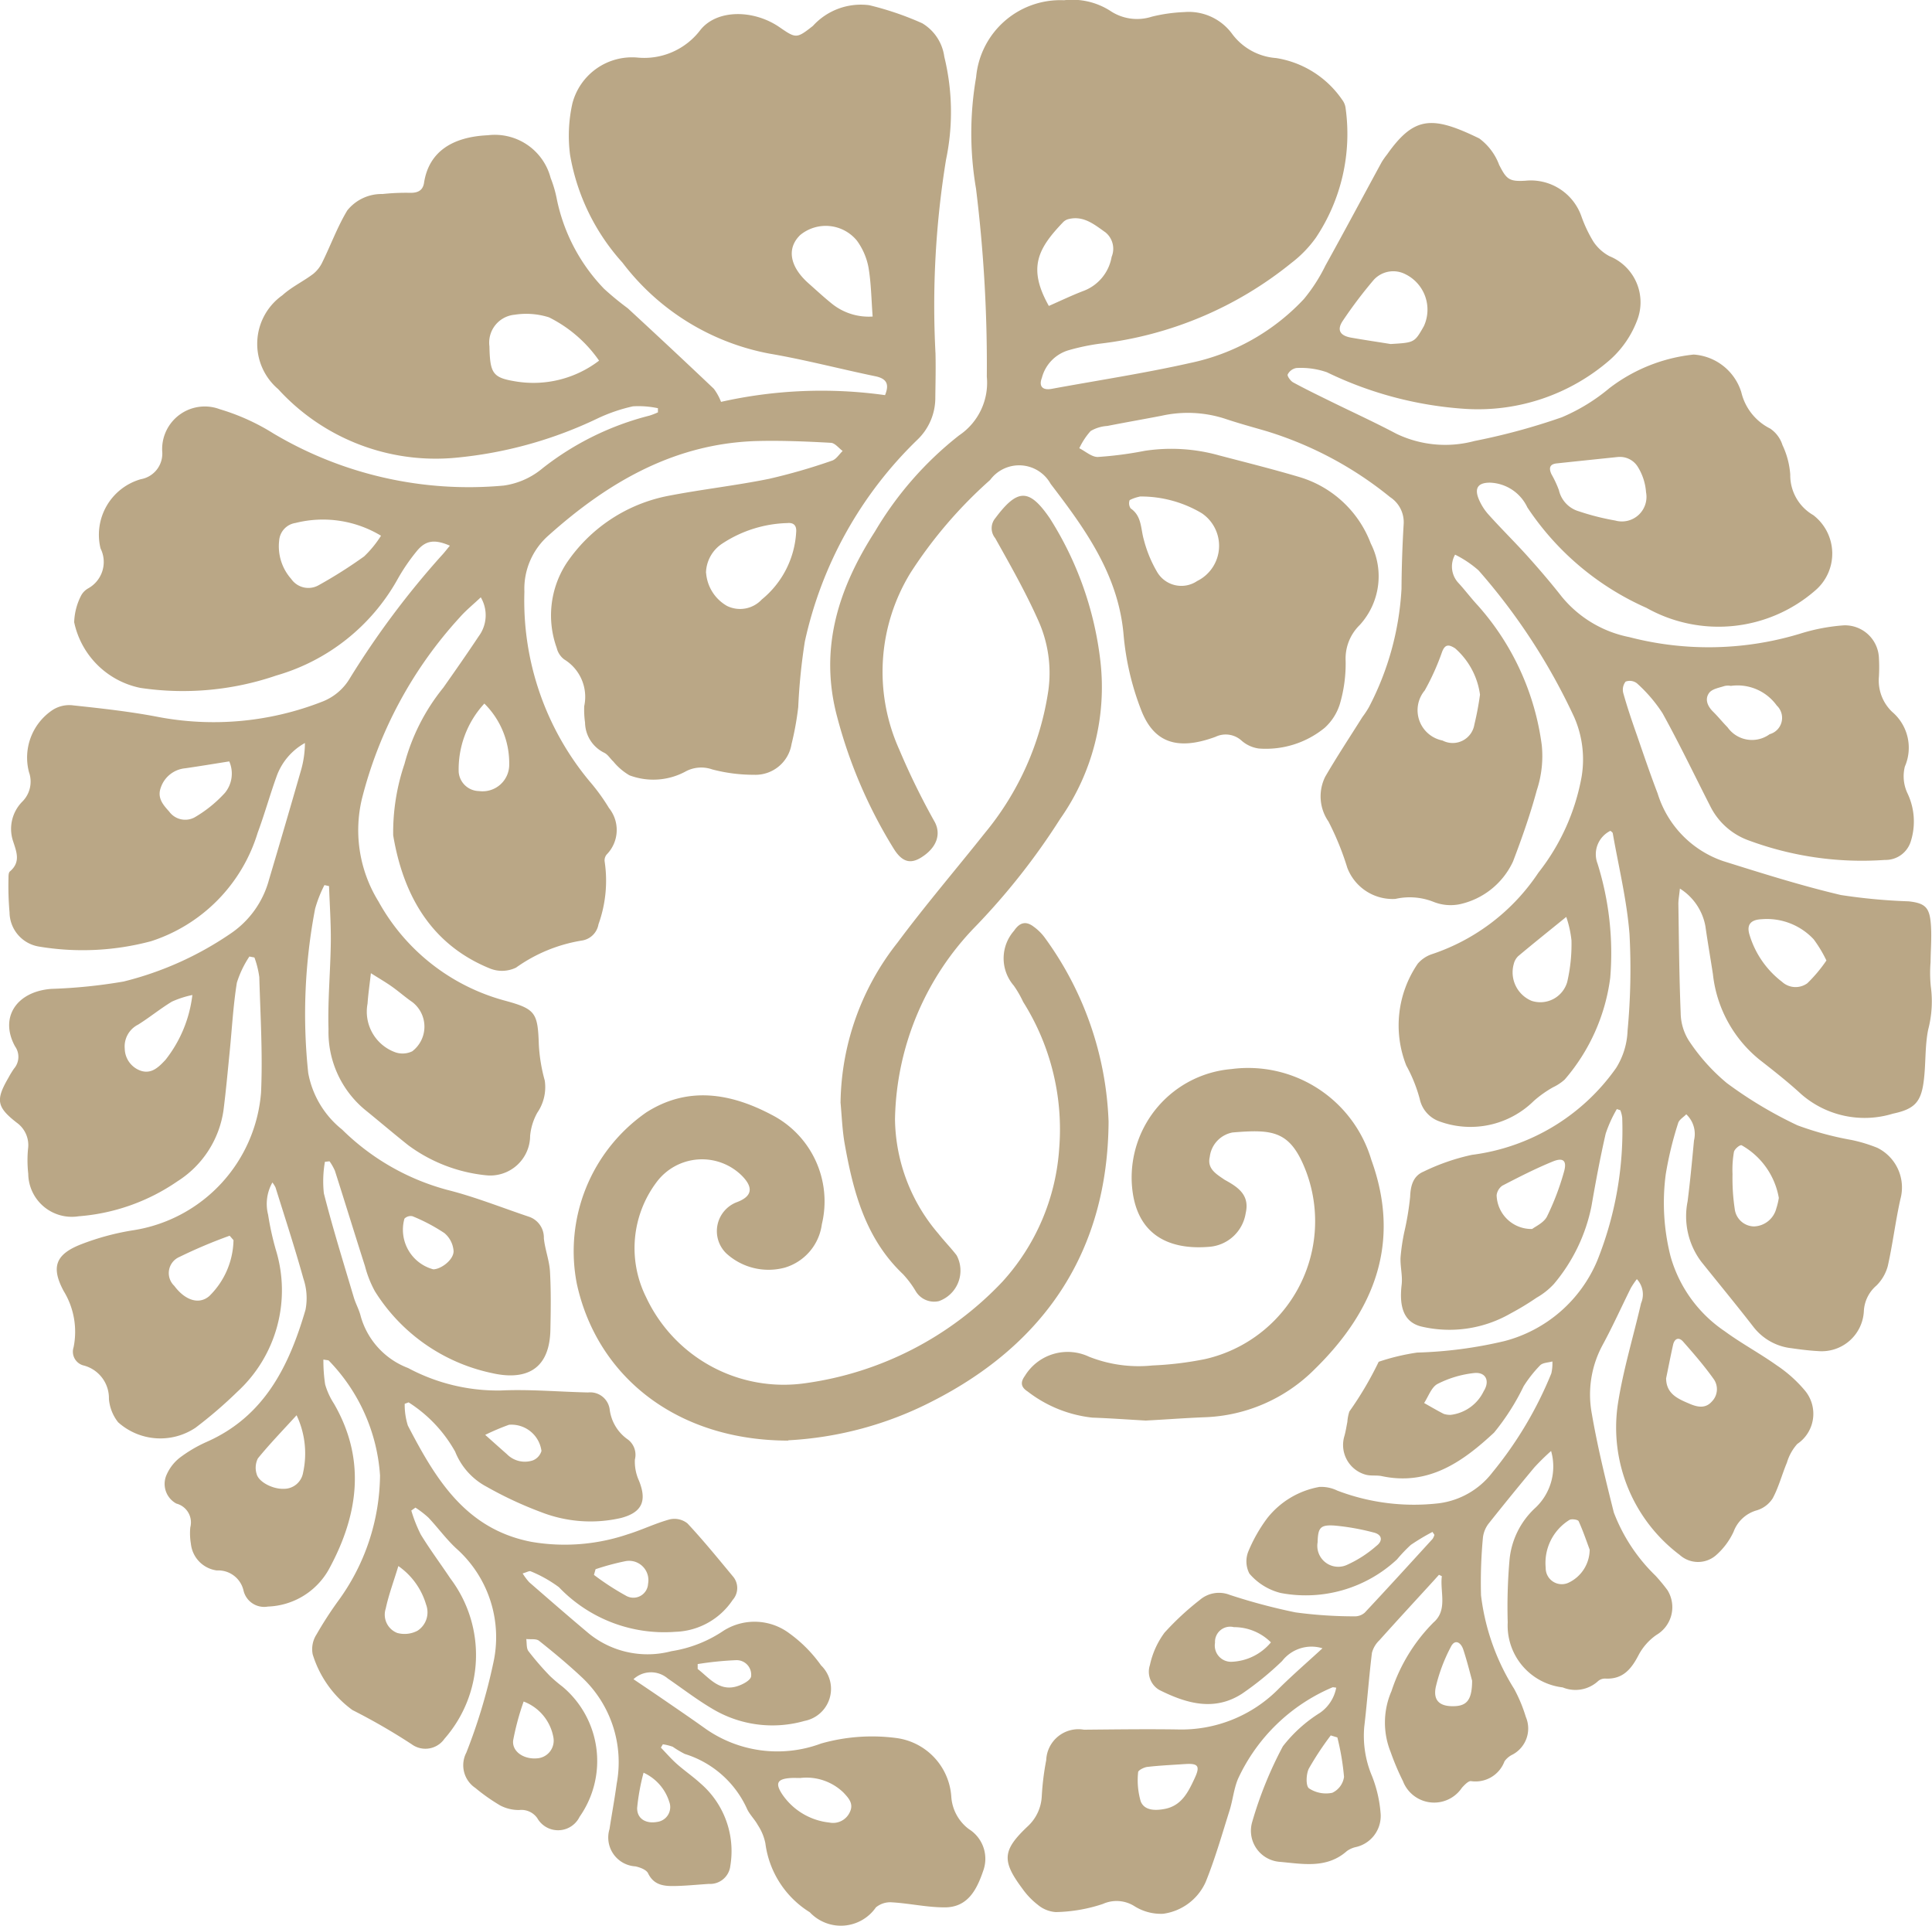 <svg id="グループ_119" data-name="グループ 119" xmlns="http://www.w3.org/2000/svg" xmlns:xlink="http://www.w3.org/1999/xlink" width="84" height="83.721" viewBox="0 0 84 83.721">
  <defs>
    <clipPath id="clip-path">
      <rect id="長方形_147" data-name="長方形 147" width="84" height="83.721" fill="#baa786"/>
    </clipPath>
  </defs>
  <g id="グループ_118" data-name="グループ 118" clip-path="url(#clip-path)">
    <path id="パス_157" data-name="パス 157" d="M20.9,26.688c-.315.3-.644.563-.917.876a18.3,18.3,0,0,0-4.252,7.9,5.891,5.891,0,0,0,.724,4.442,8.927,8.927,0,0,0,5.5,4.314c1.344.364,1.425.533,1.473,1.922a7.257,7.257,0,0,0,.257,1.55,1.962,1.962,0,0,1-.325,1.4,2.555,2.555,0,0,0-.311,1,1.733,1.733,0,0,1-1.9,1.721,6.836,6.836,0,0,1-3.4-1.309c-.642-.51-1.265-1.043-1.9-1.557a4.391,4.391,0,0,1-1.566-3.485c-.037-1.259.084-2.522.1-3.784.009-.812-.049-1.625-.077-2.438l-.2-.045a5.511,5.511,0,0,0-.405,1.027,24.3,24.3,0,0,0-.3,7.142,4.089,4.089,0,0,0,1.474,2.46,10.3,10.3,0,0,0,4.567,2.621c1.2.3,2.368.77,3.549,1.166a.953.953,0,0,1,.655.935c.047.486.238.961.266,1.446.048.845.036,1.694.018,2.54-.041,1.961-1.342,2.158-2.56,1.875a7.925,7.925,0,0,1-5.07-3.554,4.723,4.723,0,0,1-.43-1.088c-.442-1.381-.867-2.767-1.308-4.148a2.264,2.264,0,0,0-.235-.414l-.2.023a4.878,4.878,0,0,0-.046,1.37c.387,1.518.853,3.016,1.3,4.519.082.278.232.537.3.817a3.386,3.386,0,0,0,2.063,2.259,8.254,8.254,0,0,0,4.031.976c1.26-.058,2.527.058,3.791.086a.854.854,0,0,1,.944.753,1.875,1.875,0,0,0,.8,1.3.835.835,0,0,1,.294.863,1.991,1.991,0,0,0,.178.921c.35.869.144,1.375-.778,1.619a5.914,5.914,0,0,1-3.478-.253,16.541,16.541,0,0,1-2.361-1.1,2.964,2.964,0,0,1-1.375-1.529,6.006,6.006,0,0,0-2.025-2.143l-.169.062a2.964,2.964,0,0,0,.138.949c1.2,2.305,2.5,4.5,5.374,5.053a8.55,8.55,0,0,0,4.186-.329c.619-.19,1.209-.482,1.832-.65a.91.91,0,0,1,.762.175c.7.748,1.345,1.544,2,2.332a.776.776,0,0,1-.03.994,3.114,3.114,0,0,1-2.5,1.389A6.339,6.339,0,0,1,24.3,69.718a5.651,5.651,0,0,0-1.222-.688c-.064-.032-.182.043-.354.09a2.488,2.488,0,0,0,.289.386c.863.751,1.724,1.5,2.6,2.235a4.053,4.053,0,0,0,3.578.76,5.567,5.567,0,0,0,2.265-.888,2.52,2.52,0,0,1,2.862.111A5.968,5.968,0,0,1,35.7,73.12a1.419,1.419,0,0,1-.719,2.412,5.082,5.082,0,0,1-3.873-.448c-.726-.411-1.392-.928-2.08-1.4a1.119,1.119,0,0,0-1.485.035c.434.294.853.574,1.269.86.605.416,1.213.829,1.811,1.256a5.44,5.44,0,0,0,5.077.68,8.1,8.1,0,0,1,3.3-.235A2.757,2.757,0,0,1,41.359,78.8a1.918,1.918,0,0,0,.769,1.438,1.52,1.52,0,0,1,.624,1.8c-.277.813-.664,1.608-1.689,1.6-.757,0-1.512-.172-2.271-.218a.979.979,0,0,0-.709.219,1.854,1.854,0,0,1-2.873.213,4.153,4.153,0,0,1-1.933-3,2.234,2.234,0,0,0-.33-.794c-.13-.239-.337-.437-.457-.679a4.393,4.393,0,0,0-2.715-2.41,4.465,4.465,0,0,1-.525-.313,2.165,2.165,0,0,0-.43-.107l-.086.144c.229.237.445.488.69.706.332.295.7.546,1.029.847a3.887,3.887,0,0,1,1.3,3.589.883.883,0,0,1-.93.783c-.494.031-.987.083-1.481.092-.468.009-.913-.03-1.165-.554-.075-.155-.348-.256-.548-.3A1.256,1.256,0,0,1,26.5,80.236c.1-.657.224-1.312.312-1.971A5.059,5.059,0,0,0,25.3,73.638c-.595-.558-1.224-1.081-1.863-1.589-.126-.1-.367-.055-.556-.077.028.178,0,.4.094.526a12.675,12.675,0,0,0,.932,1.077,6.5,6.5,0,0,0,.546.465A4.219,4.219,0,0,1,25.2,79.7a1.04,1.04,0,0,1-1.84.059.842.842,0,0,0-.784-.353,1.754,1.754,0,0,1-.817-.192,8.085,8.085,0,0,1-1.089-.765,1.189,1.189,0,0,1-.394-1.539,24.471,24.471,0,0,0,1.163-3.855A5.162,5.162,0,0,0,19.9,68.091c-.469-.416-.841-.94-1.276-1.4a4.385,4.385,0,0,0-.561-.432l-.18.128a6.257,6.257,0,0,0,.411,1.041c.4.655.861,1.272,1.287,1.911a5.522,5.522,0,0,1-.258,6.972,1.01,1.01,0,0,1-1.424.236,26.725,26.725,0,0,0-2.577-1.488,4.7,4.7,0,0,1-1.727-2.421,1.179,1.179,0,0,1,.168-.867,16.175,16.175,0,0,1,.945-1.461,9.393,9.393,0,0,0,1.815-5.452,7.915,7.915,0,0,0-2.228-4.99c-.016-.02-.064-.014-.234-.046a6.75,6.75,0,0,0,.076,1.081,3.115,3.115,0,0,0,.381.834c1.395,2.407,1.067,4.8-.17,7.113a3.162,3.162,0,0,1-2.7,1.711.922.922,0,0,1-1.058-.687,1.126,1.126,0,0,0-1.161-.883A1.306,1.306,0,0,1,8.3,67.832a2.7,2.7,0,0,1-.026-.715.845.845,0,0,0-.606-1.033.971.971,0,0,1-.417-1.27,1.919,1.919,0,0,1,.552-.714,5.934,5.934,0,0,1,1.187-.7c2.51-1.109,3.58-3.3,4.292-5.738a2.634,2.634,0,0,0-.091-1.359c-.37-1.33-.8-2.644-1.212-3.963a1.223,1.223,0,0,0-.136-.215,1.893,1.893,0,0,0-.186,1.4,12.536,12.536,0,0,0,.328,1.5,5.99,5.99,0,0,1-1.668,6.2A19.124,19.124,0,0,1,8.5,62.787a2.75,2.75,0,0,1-3.364-.238,1.888,1.888,0,0,1-.4-1.009A1.468,1.468,0,0,0,3.66,60.086a.619.619,0,0,1-.46-.8,3.393,3.393,0,0,0-.434-2.446c-.561-1.049-.342-1.6.769-2.031A11,11,0,0,1,5.8,54.2a6.587,6.587,0,0,0,5.55-5.986c.076-1.668-.029-3.345-.076-5.017a4.039,4.039,0,0,0-.212-.854l-.219-.042a4.431,4.431,0,0,0-.545,1.14c-.159.991-.212,2-.312,3-.085.849-.161,1.7-.269,2.545a4.387,4.387,0,0,1-2,3.086,8.747,8.747,0,0,1-4.3,1.522,1.894,1.894,0,0,1-2.189-1.849,5.3,5.3,0,0,1-.01-1.073,1.2,1.2,0,0,0-.5-1.155c-.865-.677-.91-.982-.352-1.945a4.271,4.271,0,0,1,.24-.394.786.786,0,0,0,.049-.97c-.685-1.25.054-2.38,1.57-2.5a22.783,22.783,0,0,0,3.149-.32,14.31,14.31,0,0,0,4.61-2.057,4.109,4.109,0,0,0,1.709-2.36q.7-2.354,1.379-4.714a4.406,4.406,0,0,0,.186-1.239A2.7,2.7,0,0,0,12.015,34.5c-.287.8-.517,1.627-.814,2.427a7.137,7.137,0,0,1-4.638,4.71,11.527,11.527,0,0,1-4.876.23A1.522,1.522,0,0,1,.415,40.385,13.127,13.127,0,0,1,.369,38.9c0-.1,0-.243.059-.295.481-.41.294-.846.135-1.335a1.685,1.685,0,0,1,.416-1.712,1.229,1.229,0,0,0,.281-1.273,2.485,2.485,0,0,1,1.024-2.7,1.341,1.341,0,0,1,.917-.2c1.2.128,2.411.261,3.6.486a12.947,12.947,0,0,0,7.245-.664A2.4,2.4,0,0,0,15.214,30.2,37.17,37.17,0,0,1,19.2,24.868c.124-.131.233-.277.36-.428-.675-.292-1.067-.233-1.457.258a8.387,8.387,0,0,0-.833,1.229,8.829,8.829,0,0,1-5.253,4.156,12.532,12.532,0,0,1-5.912.54,3.692,3.692,0,0,1-2.88-2.855,2.724,2.724,0,0,1,.293-1.143.791.791,0,0,1,.316-.329,1.312,1.312,0,0,0,.537-1.737A2.512,2.512,0,0,1,6.123,21.55a1.129,1.129,0,0,0,.929-1.219,1.853,1.853,0,0,1,2.506-1.823,9.436,9.436,0,0,1,2.322,1.049A16.621,16.621,0,0,0,21.9,21.827a3.345,3.345,0,0,0,1.689-.752,12.463,12.463,0,0,1,4.652-2.29,2.981,2.981,0,0,0,.365-.142c0-.06,0-.119,0-.179a4.018,4.018,0,0,0-1.088-.082,7.275,7.275,0,0,0-1.5.509A18.165,18.165,0,0,1,19.8,20.618a9.266,9.266,0,0,1-7.705-2.984,2.583,2.583,0,0,1,.184-4.081c.4-.364.906-.6,1.34-.929a1.462,1.462,0,0,0,.4-.516c.366-.745.653-1.535,1.08-2.242a1.905,1.905,0,0,1,1.53-.714A9.68,9.68,0,0,1,17.854,9.1c.322,0,.532-.107.583-.437.205-1.333,1.21-1.995,2.772-2.066a2.507,2.507,0,0,1,2.732,1.857,5.125,5.125,0,0,1,.271.933,7.892,7.892,0,0,0,2.055,3.888,12.63,12.63,0,0,0,1.025.842q1.885,1.737,3.743,3.5a2.349,2.349,0,0,1,.314.571,19.91,19.91,0,0,1,7.131-.293c.2-.49.059-.722-.428-.822-1.537-.318-3.059-.72-4.6-.983a10.441,10.441,0,0,1-6.389-3.956,9.335,9.335,0,0,1-2.278-4.687,6.452,6.452,0,0,1,.1-2.227,2.677,2.677,0,0,1,2.831-2,3.061,3.061,0,0,0,2.735-1.2c.724-.907,2.313-.89,3.43-.128.727.5.749.513,1.463-.049a2.82,2.82,0,0,1,2.449-.9A13.168,13.168,0,0,1,40.1,1.73a2.007,2.007,0,0,1,.957,1.456,10.1,10.1,0,0,1,.074,4.477,39.5,39.5,0,0,0-.457,8.423c.015.632,0,1.265-.008,1.9a2.517,2.517,0,0,1-.773,1.842,17.357,17.357,0,0,0-4.9,8.78,25.48,25.48,0,0,0-.287,2.847,12.77,12.77,0,0,1-.291,1.61A1.59,1.59,0,0,1,32.777,34.4a7.044,7.044,0,0,1-1.812-.234,1.44,1.44,0,0,0-1.123.072,2.945,2.945,0,0,1-2.477.184,2.615,2.615,0,0,1-.7-.6c-.134-.123-.234-.3-.389-.377a1.484,1.484,0,0,1-.839-1.313,3.981,3.981,0,0,1-.036-.716,1.908,1.908,0,0,0-.866-2.029.873.873,0,0,1-.329-.5,4.162,4.162,0,0,1,.422-3.682,6.915,6.915,0,0,1,4.414-2.929c1.454-.283,2.932-.446,4.385-.74a25.7,25.7,0,0,0,2.749-.793c.18-.058.309-.276.461-.42-.17-.124-.334-.346-.51-.355-1.02-.057-2.044-.1-3.065-.081-3.66.06-6.6,1.766-9.233,4.126A3.083,3.083,0,0,0,22.8,26.442a12.267,12.267,0,0,0,2.836,8.244,8.592,8.592,0,0,1,.842,1.16,1.521,1.521,0,0,1-.1,2.019.4.4,0,0,0-.087.318,5.594,5.594,0,0,1-.27,2.716.862.862,0,0,1-.725.708,6.783,6.783,0,0,0-2.859,1.176,1.4,1.4,0,0,1-1.155.03c-2.575-1.054-3.758-3.226-4.187-5.78a9.288,9.288,0,0,1,.493-3.109,8.866,8.866,0,0,1,1.684-3.308c.521-.741,1.041-1.483,1.541-2.237a1.533,1.533,0,0,0,.092-1.692m5.14-10.294a5.784,5.784,0,0,0-2.178-1.881,3.279,3.279,0,0,0-1.495-.112,1.217,1.217,0,0,0-1.092,1.375c.025,1.177.142,1.361,1.136,1.523a4.7,4.7,0,0,0,3.628-.9M30.7,25.622a1.81,1.81,0,0,0,.912,1.439,1.288,1.288,0,0,0,1.509-.282,4.07,4.07,0,0,0,1.495-2.922c.025-.274-.089-.428-.381-.4a5.4,5.4,0,0,0-2.8.871,1.563,1.563,0,0,0-.74,1.3m7.246-11.151c-.057-.739-.063-1.45-.182-2.141a2.872,2.872,0,0,0-.5-1.155,1.75,1.75,0,0,0-2.463-.25c-.6.575-.467,1.374.36,2.106.319.282.632.573.962.841a2.557,2.557,0,0,0,1.822.6M16.565,24.007a4.889,4.889,0,0,0-3.719-.554.835.835,0,0,0-.709.773,2.135,2.135,0,0,0,.524,1.659.906.906,0,0,0,1.193.274,20.279,20.279,0,0,0,1.977-1.252,4.729,4.729,0,0,0,.735-.9m4.49,7.3a4.214,4.214,0,0,0-1.113,2.97.9.9,0,0,0,.886.831,1.158,1.158,0,0,0,1.311-1.176A3.647,3.647,0,0,0,21.055,31.3M16.126,43.025c-.059.527-.12.923-.145,1.322a1.877,1.877,0,0,0,1.225,2.124.969.969,0,0,0,.718-.05,1.348,1.348,0,0,0,0-2.142c-.309-.212-.59-.464-.9-.681-.256-.181-.529-.338-.9-.573M9.97,33.818c-.7.111-1.309.212-1.921.3a1.24,1.24,0,0,0-1.058.84c-.165.449.1.747.364,1.04a.861.861,0,0,0,1.1.257,5.57,5.57,0,0,0,1.327-1.072,1.321,1.321,0,0,0,.183-1.37M8.363,43.974a4.3,4.3,0,0,0-.889.288c-.506.307-.968.686-1.469,1a1.061,1.061,0,0,0-.581,1.049,1.036,1.036,0,0,0,.721.964c.459.135.765-.178,1.05-.482a5.6,5.6,0,0,0,1.169-2.82m1.789,10.659-.168-.193a21.512,21.512,0,0,0-2.182.922.764.764,0,0,0-.225,1.258c.465.626,1.072.833,1.522.443a3.492,3.492,0,0,0,1.052-2.43m2.742,7.613c-.607.666-1.172,1.248-1.681,1.874a.9.9,0,0,0-.055.675c.086.354.707.668,1.183.648a.841.841,0,0,0,.836-.7,3.881,3.881,0,0,0-.283-2.5M34.8,78.014c-.136,0-.272-.007-.408,0-.6.036-.707.225-.37.726a2.836,2.836,0,0,0,2.04,1.211.8.8,0,0,0,.889-.458c.176-.365-.058-.611-.283-.85a2.313,2.313,0,0,0-1.868-.63M17.32,68.8c-.205.675-.422,1.253-.549,1.849a.852.852,0,0,0,.5,1.059,1.2,1.2,0,0,0,.887-.1.954.954,0,0,0,.368-1.132A3.1,3.1,0,0,0,17.32,68.8M18.832,55.9c.34,0,.892-.411.889-.791a1.119,1.119,0,0,0-.4-.785,7.764,7.764,0,0,0-1.386-.732.377.377,0,0,0-.351.106,1.782,1.782,0,0,0,1.248,2.2m3.936,18.789a11.407,11.407,0,0,0-.457,1.692c-.056.492.472.833,1.043.78a.771.771,0,0,0,.71-.891,2.049,2.049,0,0,0-1.3-1.58m3.13-5.75-.07.246a11.48,11.48,0,0,0,1.414.917.639.639,0,0,0,.939-.533.84.84,0,0,0-.982-.981,10.886,10.886,0,0,0-1.3.35m-4.8-5.841c.366.326.654.585.945.84a1.094,1.094,0,0,0,1.131.269.635.635,0,0,0,.371-.409,1.316,1.316,0,0,0-1.412-1.138,10.356,10.356,0,0,0-1.035.439m6.886,14.687a9.524,9.524,0,0,0-.279,1.528c-.01.472.38.7.865.612a.65.65,0,0,0,.53-.878,2.07,2.07,0,0,0-1.116-1.262m2.353-4.724c0,.071,0,.143,0,.214.486.374.9.944,1.622.777.264-.061.666-.262.7-.448a.633.633,0,0,0-.642-.712,14.4,14.4,0,0,0-1.674.169" transform="translate(0 -0.717)" fill="#baa786"/>
    <path id="パス_158" data-name="パス 158" d="M223.627,48.222a5.65,5.65,0,0,0-.481,1.06c-.24,1.047-.436,2.1-.62,3.163a7.548,7.548,0,0,1-1.634,3.377,3.1,3.1,0,0,1-.749.593,11.991,11.991,0,0,1-1.135.688,5.324,5.324,0,0,1-3.9.561c-.726-.193-.95-.823-.834-1.81.046-.388-.065-.792-.048-1.186a8.844,8.844,0,0,1,.162-1.1,12.193,12.193,0,0,0,.255-1.535c.019-.492.132-.91.588-1.1a9.227,9.227,0,0,1,2.1-.727,9.065,9.065,0,0,0,6.266-3.774,3.267,3.267,0,0,0,.5-1.626,28.732,28.732,0,0,0,.084-4.2c-.116-1.471-.472-2.922-.728-4.381-.007-.041-.065-.072-.1-.107a1.136,1.136,0,0,0-.561,1.429,13.012,13.012,0,0,1,.551,4.96,8.418,8.418,0,0,1-1.979,4.425,2.084,2.084,0,0,1-.507.336,4.916,4.916,0,0,0-.83.588,3.925,3.925,0,0,1-4.145.883,1.325,1.325,0,0,1-.822-.966,6.51,6.51,0,0,0-.584-1.45,4.745,4.745,0,0,1,.5-4.43,1.406,1.406,0,0,1,.581-.4,8.959,8.959,0,0,0,4.665-3.557,9.436,9.436,0,0,0,1.876-4.164,4.582,4.582,0,0,0-.324-2.6,26.67,26.67,0,0,0-4.156-6.375,4.684,4.684,0,0,0-1.02-.684,1.044,1.044,0,0,0,.132,1.216c.3.324.567.685.871,1.009a11.355,11.355,0,0,1,2.766,6.061,4.723,4.723,0,0,1-.216,1.954c-.284,1.051-.647,2.084-1.035,3.1a3.338,3.338,0,0,1-2.318,1.858,2,2,0,0,1-1.144-.106A2.811,2.811,0,0,0,214,39.08a2.109,2.109,0,0,1-2.088-1.352,12.219,12.219,0,0,0-.82-2.014,1.917,1.917,0,0,1-.141-1.946c.512-.882,1.076-1.734,1.62-2.6a3.92,3.92,0,0,0,.281-.426,12.549,12.549,0,0,0,1.416-5.143q.009-1.408.094-2.815a1.3,1.3,0,0,0-.588-1.171,15.852,15.852,0,0,0-5.393-2.874c-.606-.176-1.216-.342-1.814-.544a5.25,5.25,0,0,0-2.727-.121c-.787.152-1.577.289-2.364.444a1.638,1.638,0,0,0-.725.221,3.085,3.085,0,0,0-.492.748c.27.134.545.388.811.379A16.041,16.041,0,0,0,203.1,19.6a7.686,7.686,0,0,1,3.245.2c1.172.307,2.347.6,3.508.946a4.773,4.773,0,0,1,3.08,2.884,3.14,3.14,0,0,1-.483,3.544,2.035,2.035,0,0,0-.611,1.555,6.23,6.23,0,0,1-.249,1.87,2.325,2.325,0,0,1-.662,1.042,4.037,4.037,0,0,1-2.864.9,1.429,1.429,0,0,1-.764-.355,1.025,1.025,0,0,0-1.122-.152c-1.69.621-2.7.23-3.239-1.191a11.878,11.878,0,0,1-.752-3.217c-.218-2.626-1.668-4.622-3.174-6.59a1.567,1.567,0,0,0-2.631-.17,19.5,19.5,0,0,0-3.461,4.036,8.227,8.227,0,0,0-.494,7.675,31.323,31.323,0,0,0,1.552,3.167c.277.531.078,1.12-.6,1.538-.468.291-.829.19-1.186-.382a20.978,20.978,0,0,1-2.458-5.719c-.8-2.972.046-5.594,1.638-8.071a14.994,14.994,0,0,1,3.659-4.182,2.753,2.753,0,0,0,1.206-2.551,62.426,62.426,0,0,0-.47-8.179,14.242,14.242,0,0,1,.005-4.84A3.675,3.675,0,0,1,199.594.01,3.069,3.069,0,0,1,201.6.468a2.092,2.092,0,0,0,1.812.257,6.988,6.988,0,0,1,1.415-.2,2.336,2.336,0,0,1,2.065.932,2.616,2.616,0,0,0,1.927,1.067,4.294,4.294,0,0,1,2.871,1.816.749.749,0,0,1,.149.373,8.118,8.118,0,0,1-1.291,5.617,5.1,5.1,0,0,1-1.065,1.1,16.206,16.206,0,0,1-8.34,3.512,9.495,9.495,0,0,0-1.349.284,1.693,1.693,0,0,0-1.162,1.2c-.143.375.034.552.431.478,2.013-.37,4.039-.678,6.034-1.127A9.392,9.392,0,0,0,210.024,13a7.316,7.316,0,0,0,.937-1.455c.827-1.492,1.631-3,2.447-4.5a3.582,3.582,0,0,1,.236-.335c1.177-1.666,1.962-1.687,4.006-.691a2.527,2.527,0,0,1,.863,1.148c.317.62.427.732,1.135.69a2.331,2.331,0,0,1,2.439,1.54,5.862,5.862,0,0,0,.524,1.107,1.922,1.922,0,0,0,.7.634,2.162,2.162,0,0,1,1.194,2.809,4.348,4.348,0,0,1-1.177,1.7,8.737,8.737,0,0,1-6.246,2.131,16.186,16.186,0,0,1-6.056-1.594A3.429,3.429,0,0,0,209.692,16a.524.524,0,0,0-.372.279c-.031.064.12.281.235.344.538.294,1.091.561,1.642.832.948.466,1.91.905,2.844,1.4a4.9,4.9,0,0,0,3.4.317,27.991,27.991,0,0,0,3.794-1.03,8.169,8.169,0,0,0,2.072-1.267,7.259,7.259,0,0,1,3.663-1.461,2.333,2.333,0,0,1,2.071,1.633,2.381,2.381,0,0,0,1.257,1.585,1.363,1.363,0,0,1,.535.72,3.582,3.582,0,0,1,.337,1.277,2,2,0,0,0,1,1.765,2.107,2.107,0,0,1,.081,3.281,6.4,6.4,0,0,1-7.332.752,12.066,12.066,0,0,1-5.179-4.368,1.867,1.867,0,0,0-1.629-1.076c-.491,0-.675.214-.5.676a2.368,2.368,0,0,0,.458.731c.548.61,1.135,1.185,1.683,1.795.512.57,1.012,1.154,1.485,1.757a5.066,5.066,0,0,0,2.935,1.756,13.7,13.7,0,0,0,7.433-.151,8.3,8.3,0,0,1,1.9-.361,1.477,1.477,0,0,1,1.52,1.413,7.173,7.173,0,0,1,0,.82,1.883,1.883,0,0,0,.578,1.531,2.045,2.045,0,0,1,.55,2.375,1.731,1.731,0,0,0,.11,1.155,2.855,2.855,0,0,1,.15,2.091,1.146,1.146,0,0,1-1.131.814,14.158,14.158,0,0,1-5.89-.838,3,3,0,0,1-1.67-1.44c-.7-1.37-1.362-2.757-2.105-4.1a6.48,6.48,0,0,0-1.112-1.3.514.514,0,0,0-.494-.074.574.574,0,0,0-.1.5c.175.624.384,1.238.6,1.851.289.839.575,1.68.892,2.508a4.507,4.507,0,0,0,2.858,2.946c1.692.53,3.386,1.066,5.11,1.472a24.938,24.938,0,0,0,2.951.275c.71.079.9.265.959.965.047.555-.005,1.119-.01,1.678a5.809,5.809,0,0,0,.011,1.064,4.829,4.829,0,0,1-.114,1.865c-.145.711-.1,1.459-.188,2.185-.112.97-.4,1.273-1.348,1.474a4.189,4.189,0,0,1-3.981-.845c-.578-.531-1.2-1.02-1.815-1.5a5.554,5.554,0,0,1-2.029-3.725c-.106-.692-.227-1.381-.325-2.074a2.45,2.45,0,0,0-1.11-1.642c-.031.312-.07.5-.066.691.025,1.571.035,3.143.1,4.713a2.308,2.308,0,0,0,.351,1.2,8.429,8.429,0,0,0,1.655,1.851,18.1,18.1,0,0,0,3.07,1.837,13.609,13.609,0,0,0,2.355.638,6.523,6.523,0,0,1,1.121.341,1.922,1.922,0,0,1,1,2.234c-.214.96-.331,1.942-.546,2.9a1.873,1.873,0,0,1-.495.854,1.565,1.565,0,0,0-.546,1.1,1.834,1.834,0,0,1-1.98,1.749c-.391-.02-.782-.07-1.17-.126a2.424,2.424,0,0,1-1.651-.926c-.743-.958-1.515-1.894-2.273-2.84a3.285,3.285,0,0,1-.59-2.617c.112-.88.195-1.764.278-2.648a1.178,1.178,0,0,0-.336-1.138c-.121.126-.311.234-.353.383a15.307,15.307,0,0,0-.54,2.23,9.469,9.469,0,0,0,.209,3.56,5.828,5.828,0,0,0,2.354,3.257c.728.534,1.533.964,2.269,1.488a5.779,5.779,0,0,1,1.242,1.119,1.58,1.58,0,0,1-.355,2.295,2.122,2.122,0,0,0-.45.812c-.216.514-.356,1.066-.619,1.553a1.244,1.244,0,0,1-.7.523,1.511,1.511,0,0,0-1,.929,3.087,3.087,0,0,1-.78,1.035,1.19,1.19,0,0,1-1.564-.03,6.93,6.93,0,0,1-2.694-6.509c.225-1.494.676-2.953,1.015-4.43a.974.974,0,0,0-.182-1.049,3.606,3.606,0,0,0-.26.384c-.411.825-.789,1.669-1.229,2.479a4.523,4.523,0,0,0-.47,2.985c.248,1.443.6,2.872.956,4.293A7.568,7.568,0,0,0,225.31,68.5a7.637,7.637,0,0,1,.521.63,1.4,1.4,0,0,1-.479,1.947,2.475,2.475,0,0,0-.779.881c-.316.609-.686,1.055-1.44,1.017a.456.456,0,0,0-.323.114,1.454,1.454,0,0,1-1.535.269,2.706,2.706,0,0,1-2.389-2.826,23.478,23.478,0,0,1,.073-2.656A3.517,3.517,0,0,1,220.1,65.54a2.462,2.462,0,0,0,.672-2.46,10.113,10.113,0,0,0-.727.713q-1,1.2-1.972,2.422a1.233,1.233,0,0,0-.265.632,20.9,20.9,0,0,0-.083,2.508,9.845,9.845,0,0,0,1.44,4.066,6.459,6.459,0,0,1,.508,1.22,1.283,1.283,0,0,1-.576,1.637.924.924,0,0,0-.351.294,1.343,1.343,0,0,1-1.453.861c-.116-.017-.287.166-.4.29a1.452,1.452,0,0,1-2.562-.29,11.031,11.031,0,0,1-.538-1.272,3.428,3.428,0,0,1,.039-2.64,7.567,7.567,0,0,1,1.822-2.981c.636-.544.279-1.336.368-2.017l-.125-.06c-.117.13-.234.26-.352.389-.748.818-1.5,1.632-2.239,2.458a1.157,1.157,0,0,0-.324.549c-.131,1.067-.207,2.141-.333,3.208a4.481,4.481,0,0,0,.337,2.147,5.56,5.56,0,0,1,.374,1.628,1.386,1.386,0,0,1-1.1,1.463,1.056,1.056,0,0,0-.37.171c-.881.78-1.94.55-2.939.464a1.355,1.355,0,0,1-1.178-1.721,16.978,16.978,0,0,1,1.337-3.3,6.2,6.2,0,0,1,1.62-1.46,1.712,1.712,0,0,0,.7-1.09c-.08-.006-.136-.027-.171-.01a7.929,7.929,0,0,0-4.1,3.976c-.182.435-.225.925-.368,1.378-.328,1.04-.628,2.093-1.035,3.1A2.372,2.372,0,0,1,203.9,83.2a2.161,2.161,0,0,1-1.238-.327,1.454,1.454,0,0,0-1.379-.1,6.852,6.852,0,0,1-2.043.353,1.352,1.352,0,0,1-.784-.316,3.269,3.269,0,0,1-.67-.7c-.907-1.214-.871-1.672.229-2.711a1.9,1.9,0,0,0,.612-1.306,11.689,11.689,0,0,1,.194-1.572,1.4,1.4,0,0,1,1.64-1.324c1.351-.012,2.7-.031,4.052-.011a5.939,5.939,0,0,0,4.43-1.783c.6-.595,1.245-1.152,1.889-1.745a1.618,1.618,0,0,0-1.755.554,13.372,13.372,0,0,1-1.74,1.419c-1.212.784-2.43.424-3.6-.162a.92.92,0,0,1-.408-1.082,3.662,3.662,0,0,1,.635-1.408,12.158,12.158,0,0,1,1.537-1.425,1.277,1.277,0,0,1,1.3-.218,25.593,25.593,0,0,0,2.858.761,19.162,19.162,0,0,0,2.554.172.654.654,0,0,0,.456-.16c.994-1.06,1.971-2.134,2.951-3.207a.628.628,0,0,0,.079-.176l-.084-.127a9.516,9.516,0,0,0-.943.565,6.7,6.7,0,0,0-.6.63,5.818,5.818,0,0,1-5.06,1.459,2.616,2.616,0,0,1-1.358-.843,1.154,1.154,0,0,1-.037-.983,6.717,6.717,0,0,1,.809-1.42,3.712,3.712,0,0,1,2.273-1.364,1.6,1.6,0,0,1,.781.161,9.36,9.36,0,0,0,4.427.548,3.492,3.492,0,0,0,2.318-1.345,16.649,16.649,0,0,0,2.557-4.3,1.9,1.9,0,0,0,.046-.519c-.181.052-.415.051-.532.167a5.578,5.578,0,0,0-.717.909,10.169,10.169,0,0,1-1.285,2.016c-1.349,1.256-2.84,2.328-4.88,1.894-.231-.049-.484,0-.709-.065a1.34,1.34,0,0,1-.915-1.694c.054-.2.085-.4.124-.6a1.861,1.861,0,0,1,.087-.451,14.93,14.93,0,0,0,1.275-2.162,9.482,9.482,0,0,1,1.671-.4,18.691,18.691,0,0,0,3.8-.5,6.023,6.023,0,0,0,4.033-3.5,15.223,15.223,0,0,0,1.084-6.208,1.244,1.244,0,0,0-.083-.328l-.152-.05M202.883,21.591a1.66,1.66,0,0,0-.434.151.4.4,0,0,0,.041.359c.493.337.434.881.574,1.359a5.465,5.465,0,0,0,.575,1.4,1.222,1.222,0,0,0,1.743.4,1.707,1.707,0,0,0,.2-2.949,5.168,5.168,0,0,0-2.7-.726m20.823-1.721c-.9.094-1.794.186-2.691.282-.326.035-.339.229-.224.474a4.641,4.641,0,0,1,.321.688,1.246,1.246,0,0,0,.872.922,10.728,10.728,0,0,0,1.58.4A1.068,1.068,0,0,0,224.9,21.4a2.415,2.415,0,0,0-.352-1.094.91.91,0,0,0-.845-.44M198.935,13.3c.511-.224.986-.452,1.475-.641a1.933,1.933,0,0,0,1.255-1.493.92.92,0,0,0-.268-1.064c-.479-.337-.957-.748-1.623-.573a.491.491,0,0,0-.218.13c-1.1,1.148-1.55,1.99-.621,3.641m14.859,1.656c1.039-.061,1.039-.061,1.445-.774a1.716,1.716,0,0,0-.8-2.26,1.151,1.151,0,0,0-1.371.237,19.446,19.446,0,0,0-1.355,1.791c-.268.4-.116.646.373.73.568.1,1.139.184,1.708.276M217.681,30.2a3.264,3.264,0,0,0-1.083-2.015c-.246-.153-.433-.215-.572.173a10.545,10.545,0,0,1-.747,1.657,1.342,1.342,0,0,0,.772,2.178.955.955,0,0,0,1.385-.694,12.961,12.961,0,0,0,.245-1.3m15.059,11.553a5.511,5.511,0,0,0-.553-.918,2.785,2.785,0,0,0-2.259-.872c-.484.022-.671.242-.522.7a4.025,4.025,0,0,0,1.407,2.022.871.871,0,0,0,1.1.062,6.367,6.367,0,0,0,.83-.99m-11.312-1.894c-.773.627-1.434,1.156-2.083,1.7a.7.7,0,0,0-.2.349,1.342,1.342,0,0,0,.777,1.6,1.217,1.217,0,0,0,1.548-.821,7.252,7.252,0,0,0,.185-1.808,4.629,4.629,0,0,0-.228-1.023m-1.482,13.571c.136-.108.5-.265.643-.538a11.306,11.306,0,0,0,.739-1.94c.142-.488-.023-.644-.481-.458-.752.307-1.478.679-2.2,1.053a.6.6,0,0,0-.245.413,1.512,1.512,0,0,0,1.544,1.469m8.632-23.612a.669.669,0,0,0-.265.006c-.236.077-.543.126-.671.3-.2.27-.073.578.174.82.219.215.41.457.626.675a1.3,1.3,0,0,0,1.831.3.736.736,0,0,0,.309-1.245,2.1,2.1,0,0,0-2-.854m2.089,22.259a3.27,3.27,0,0,0-1.62-2.29c-.088-.02-.308.173-.332.294a4.525,4.525,0,0,0-.061.967,8.858,8.858,0,0,0,.095,1.5.861.861,0,0,0,.839.769,1.039,1.039,0,0,0,.97-.783,2.828,2.828,0,0,0,.109-.457m-4.9,7.834c0,.685.515.9,1,1.107.335.146.7.241.99-.091a.762.762,0,0,0,.064-.994c-.4-.561-.858-1.09-1.317-1.61-.187-.211-.374-.132-.435.143-.108.48-.2.962-.3,1.444m-20.932,16.78c-.542.038-1.086.061-1.626.124-.148.017-.4.148-.4.23a3.291,3.291,0,0,0,.114,1.274c.166.4.636.4,1.038.323.736-.138,1.025-.732,1.3-1.322.256-.543.165-.671-.426-.628m17.609-9.315c-.124-.331-.281-.8-.482-1.244-.031-.069-.3-.111-.4-.056a2.2,2.2,0,0,0-1.033,2.08.7.7,0,0,0,.973.659,1.6,1.6,0,0,0,.939-1.439m-11.83-.319a.911.911,0,0,0,1.25.986,5.126,5.126,0,0,0,1.305-.835c.3-.227.249-.5-.123-.586a10.244,10.244,0,0,0-1.689-.3c-.631-.042-.724.092-.742.732m5.776-5.544a1.831,1.831,0,0,0,1.447-1.033c.278-.441.092-.84-.418-.786a4.572,4.572,0,0,0-1.587.472c-.267.138-.4.545-.587.831.284.159.564.326.853.472a.9.9,0,0,0,.29.043m.944,11.557c-.08-.287-.211-.832-.387-1.363-.1-.294-.357-.47-.538-.107a7.274,7.274,0,0,0-.656,1.75c-.116.568.161.815.69.828.634.015.888-.223.891-1.108m-5.86,2.466-.286-.087a13.142,13.142,0,0,0-.952,1.441c-.121.241-.139.753.006.86a1.34,1.34,0,0,0,1.012.193.9.9,0,0,0,.511-.69,10.912,10.912,0,0,0-.29-1.716M208.59,71.4a2.268,2.268,0,0,0-1.611-.661.659.659,0,0,0-.819.679.706.706,0,0,0,.749.825,2.335,2.335,0,0,0,1.682-.843" transform="translate(-153.333 0)" fill="#baa786"/>
    <path id="パス_159" data-name="パス 159" d="M140.17,233.106c-4.834,0-8.315-2.765-9.2-6.82a7.355,7.355,0,0,1,3.017-7.446c1.806-1.156,3.669-.841,5.45.1a4.232,4.232,0,0,1,2.187,4.758,2.279,2.279,0,0,1-1.607,1.887,2.722,2.722,0,0,1-2.536-.607,1.347,1.347,0,0,1,.419-2.227c.695-.25.772-.639.233-1.175a2.464,2.464,0,0,0-3.694.292,4.774,4.774,0,0,0-.458,5,6.607,6.607,0,0,0,6.95,3.739,14.507,14.507,0,0,0,8.535-4.4,9.549,9.549,0,0,0,2.479-5.824,10.387,10.387,0,0,0-1.569-6.35,4.576,4.576,0,0,0-.409-.709,1.813,1.813,0,0,1,.012-2.382c.243-.36.513-.439.852-.18a2.172,2.172,0,0,1,.5.5,14.424,14.424,0,0,1,2.759,7.976c-.033,5.586-2.729,9.657-7.684,12.169a15.463,15.463,0,0,1-6.245,1.686" transform="translate(-105.891 -170.477)" fill="#baa786"/>
    <path id="パス_160" data-name="パス 160" d="M238.485,258.905c-.78-.044-1.546-.1-2.313-.127a5.574,5.574,0,0,1-2.81-1.135c-.3-.194-.322-.4-.123-.677a2.178,2.178,0,0,1,2.79-.836,5.856,5.856,0,0,0,2.761.38,14.592,14.592,0,0,0,2.282-.276,6.148,6.148,0,0,0,4.4-8.145c-.681-1.793-1.437-1.853-3.2-1.708a1.223,1.223,0,0,0-.993,1.061c-.12.5.258.731.6.965.028.019.057.038.087.054.563.311,1.056.655.874,1.431a1.734,1.734,0,0,1-1.575,1.459c-1.754.152-3.25-.506-3.377-2.771a4.735,4.735,0,0,1,4.328-4.955,5.586,5.586,0,0,1,6.089,3.952c1.3,3.592.137,6.55-2.463,9.094a7.092,7.092,0,0,1-4.819,2.092c-.852.034-1.7.1-2.545.143" transform="translate(-188.68 -197.148)" fill="#baa786"/>
    <path id="パス_161" data-name="パス 161" d="M191.747,139.447a11.433,11.433,0,0,1,2.475-6.931c1.212-1.63,2.537-3.177,3.8-4.767a12.6,12.6,0,0,0,2.759-6.192,5.551,5.551,0,0,0-.441-3.054c-.546-1.226-1.213-2.4-1.869-3.572a.681.681,0,0,1,.006-.871c.962-1.286,1.468-1.306,2.368.007a14.693,14.693,0,0,1,2.2,6.218,9.94,9.94,0,0,1-1.744,6.842,29.532,29.532,0,0,1-3.668,4.665,12.323,12.323,0,0,0-3.519,8.4A7.784,7.784,0,0,0,196,145.168c.253.322.544.615.793.94a1.407,1.407,0,0,1-.77,1.992.931.931,0,0,1-1.013-.44,4.28,4.28,0,0,0-.552-.735c-1.632-1.552-2.164-3.591-2.538-5.7-.1-.586-.12-1.187-.176-1.781" transform="translate(-155.201 -91.535)" fill="#baa786"/>
  </g>
</svg>
